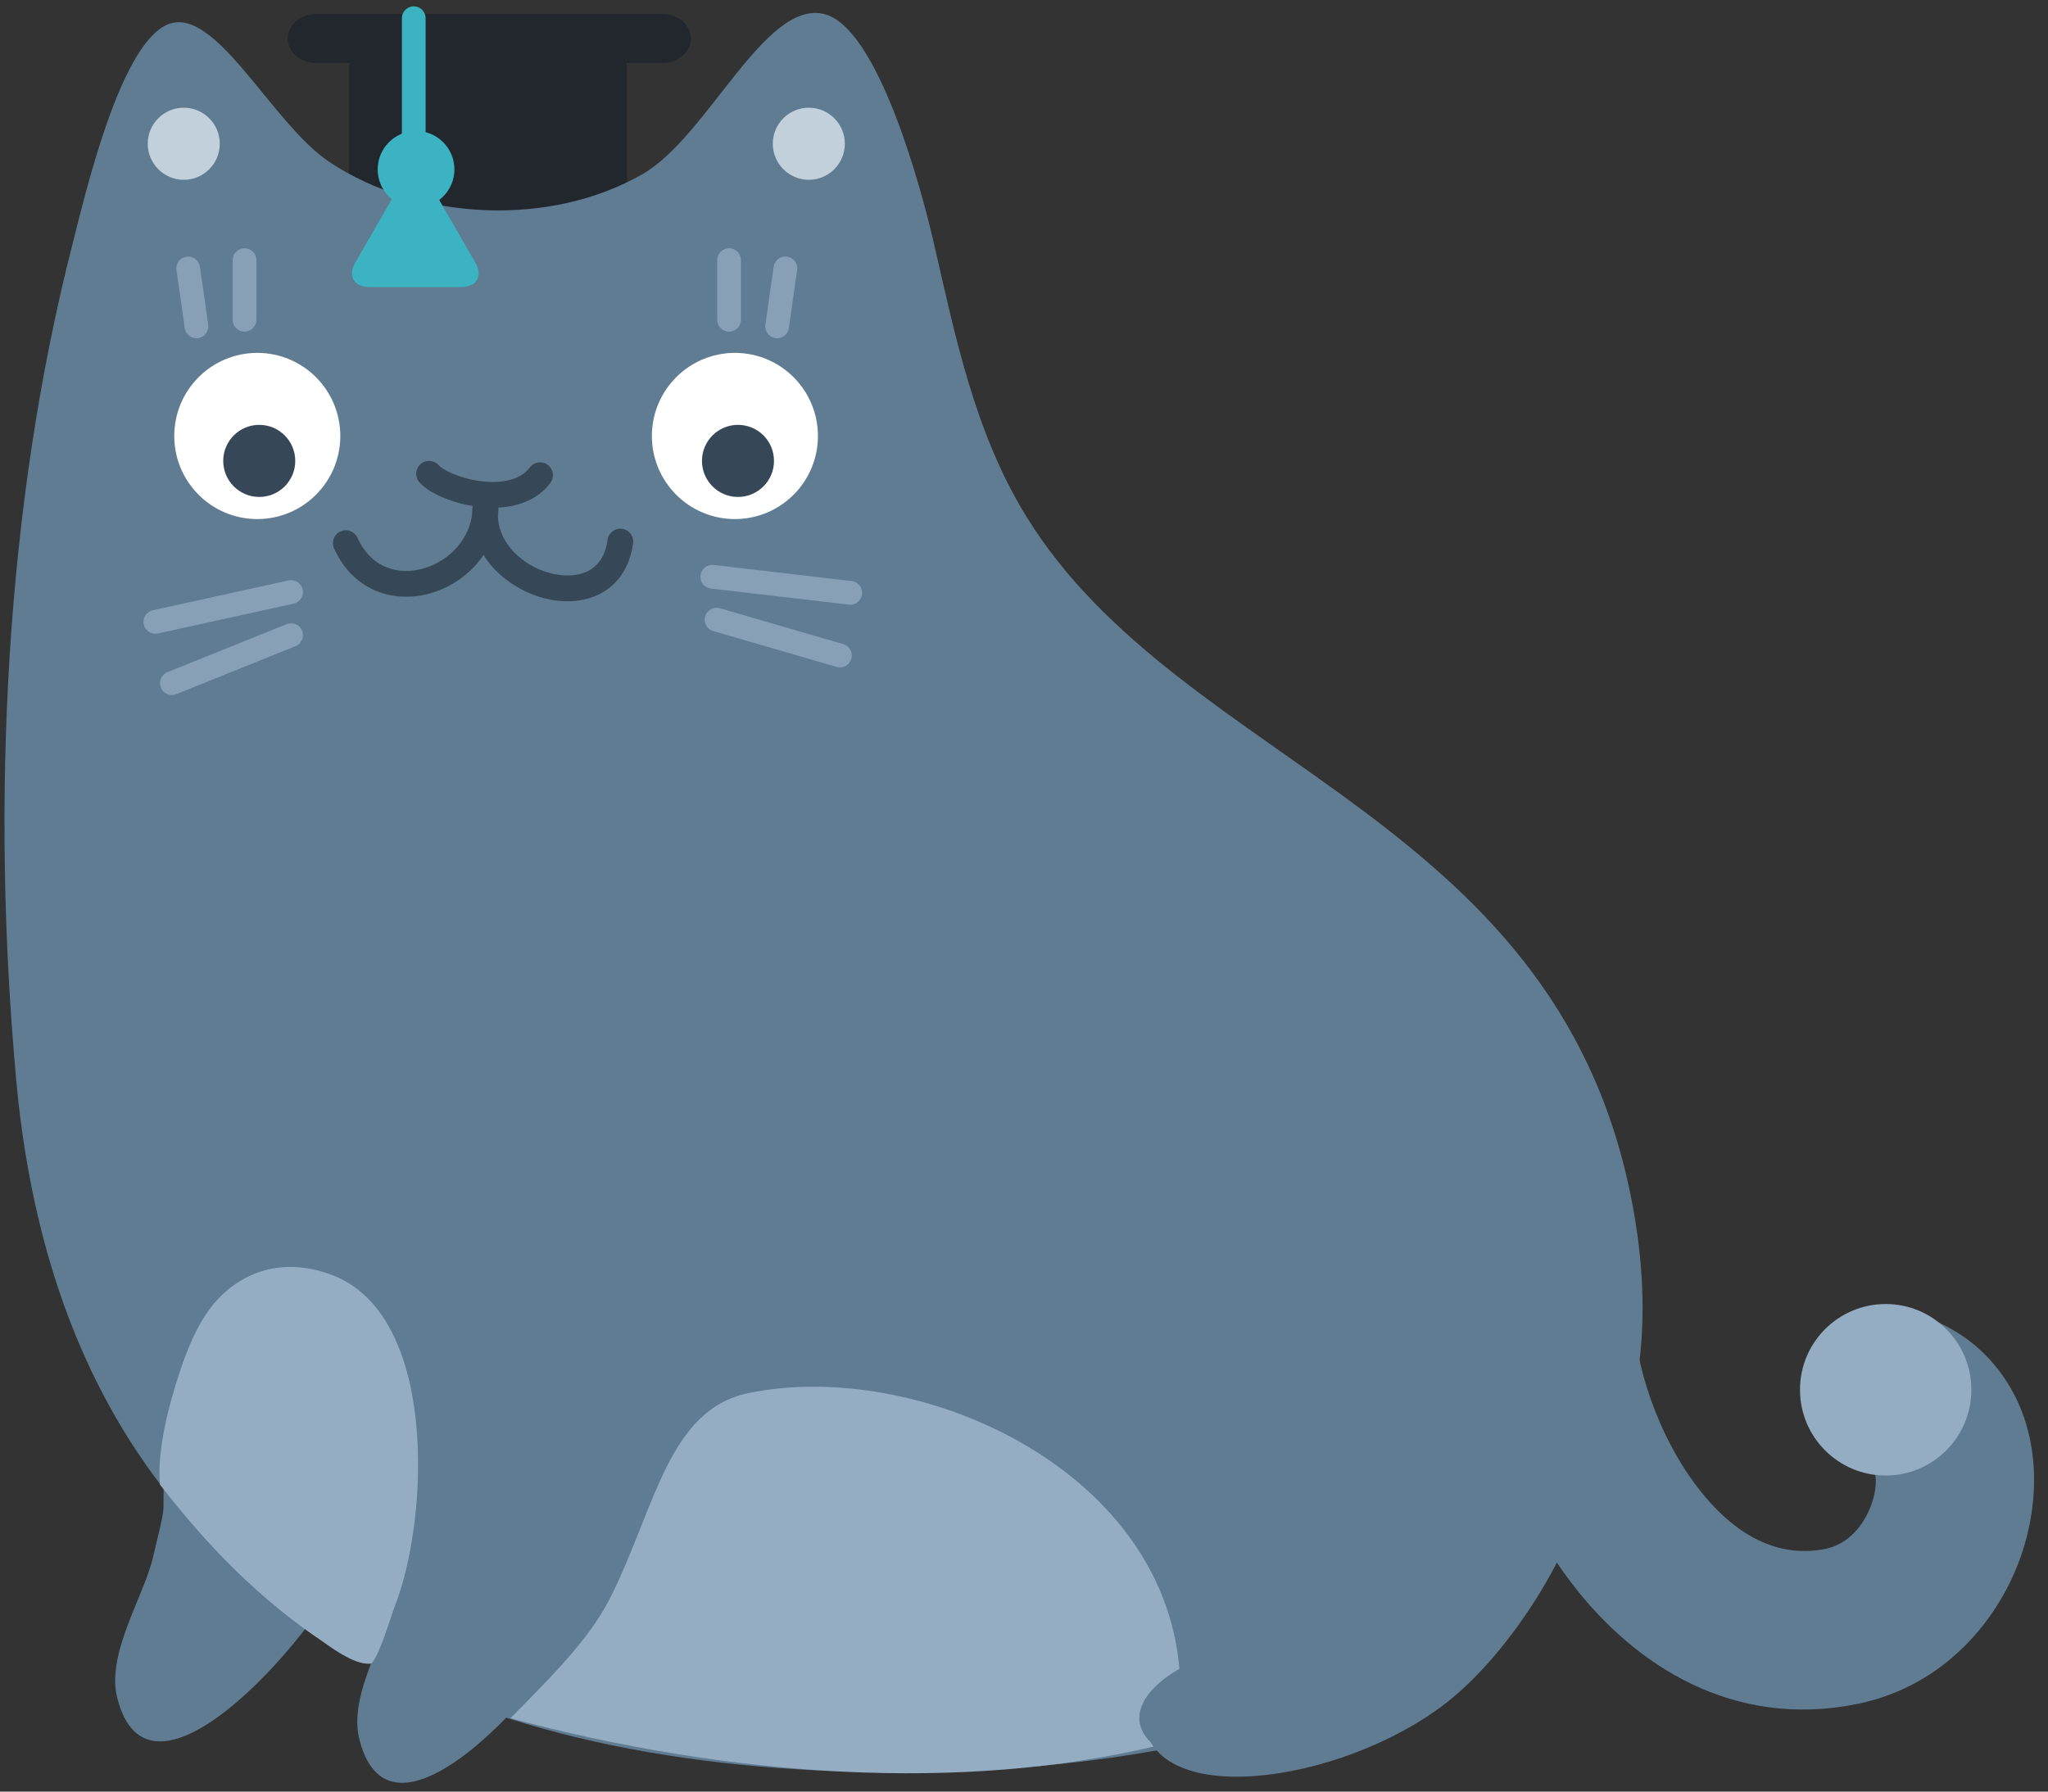 <?xml version="1.0" encoding="UTF-8" standalone="no"?>
<!DOCTYPE svg PUBLIC "-//W3C//DTD SVG 1.1//EN" "http://www.w3.org/Graphics/SVG/1.1/DTD/svg11.dtd">
<svg width="100%" height="100%" viewBox="0 0 128 112" version="1.1" xmlns="http://www.w3.org/2000/svg" xmlns:xlink="http://www.w3.org/1999/xlink" xml:space="preserve" xmlns:serif="http://www.serif.com/" style="fill-rule:evenodd;clip-rule:evenodd;stroke-linejoin:round;stroke-miterlimit:1.414;">
    <rect x="0" y="0" width="128" height="112" fill="#333333" stroke="none"/>
    <g transform="matrix(1,0,0,1,-5142,-317)">
        <g transform="matrix(1,0,0,1.946,4100.28,11.275)">
            <g transform="matrix(1.318,0,0,0.678,1042,151.54)">
                <g transform="matrix(1,0,0,1,7.54,93.164)">
                    <path d="M0,-15.364C0.016,-15.312 0.002,-13.51 0,-13.479C-0.03,-12.994 -0.361,-11.803 -0.47,-11.281C-0.873,-9.395 -2.724,-6.647 -2.198,-4.53C-0.51,2.284 8.899,-9.692 8.532,-11.018C6.39,-12.915 1.455,-15.702 0.28,-17.648C-0.256,-16.878 -0.26,-16.175 0,-15.364" style="fill:rgb(96,124,146);fill-rule:nonzero;"/>
                </g>
                <g transform="matrix(1,0,0,1,16.332,18.677)">
                    <path d="M0,-7.207L0,0C0,0.784 0.637,1.42 1.421,1.42L11.768,1.42C12.552,1.42 13.189,0.784 13.189,0L13.189,-7.207C13.189,-7.991 12.552,-8.627 11.768,-8.627L1.421,-8.627C0.637,-8.627 0,-7.991 0,-7.207" style="fill:rgb(34,39,46);fill-rule:nonzero;"/>
                </g>
                <g transform="matrix(1,0,0,1,0.554,41.318)">
                    <path d="M0,18.033C-1.194,4.892 -0.524,-9.07 2.669,-21.534C3.266,-23.866 4.857,-30.748 7.065,-31.897C9.366,-33.095 12.065,-27.275 14.878,-25.419C19.039,-22.671 25.282,-22.315 29.716,-24.869C32.79,-26.64 35.507,-33.131 38.312,-32.448C40.851,-31.829 42.904,-24.24 43.494,-21.691C44.52,-17.247 45.429,-12.66 47.89,-8.66C55.319,3.423 73.524,5.477 76.743,24.512C80.354,45.866 57.624,51.164 40.353,50.85C22.029,50.517 2.355,43.941 0,18.033" style="fill:rgb(96,124,146);fill-rule:nonzero;"/>
                </g>
                <g transform="matrix(1.086,0,0,1.086,22.485,30.045)">
                    <path d="M0,2.006C-0.544,1.941 -1.069,1.799 -1.509,1.619C-1.931,1.447 -2.336,1.216 -2.585,0.937C-2.791,0.705 -2.771,0.349 -2.539,0.142C-2.308,-0.064 -1.951,-0.043 -1.744,0.188C-1.712,0.225 -1.642,0.286 -1.521,0.36C-1.405,0.432 -1.257,0.507 -1.083,0.578C-0.735,0.72 -0.308,0.837 0.133,0.889C0.575,0.942 1.008,0.927 1.378,0.827C1.743,0.728 2.032,0.552 2.231,0.287C2.418,0.039 2.771,-0.011 3.019,0.176C3.267,0.363 3.317,0.716 3.13,0.964C2.747,1.471 2.221,1.764 1.671,1.913C1.125,2.06 0.542,2.07 0,2.006" style="fill:rgb(54,72,88);fill-rule:nonzero;"/>
                </g>
                <g transform="matrix(1.086,0,0,1.086,25.433,31.661)">
                    <path d="M0,4.461C-0.931,4.186 -1.847,3.584 -2.417,2.745L-2.499,2.611L-2.53,2.66C-3.073,3.441 -3.881,4.003 -4.743,4.266C-6.313,4.746 -8.155,4.258 -9.028,2.333C-9.157,2.05 -9.03,1.716 -8.749,1.588C-8.466,1.46 -8.132,1.586 -8.004,1.868C-7.397,3.208 -6.179,3.528 -5.071,3.19C-4.067,2.883 -3.214,2.053 -3.017,0.963L-2.999,0.837L-3.001,0.779C-2.997,0.655 -2.985,0.529 -2.967,0.401C-2.869,-0.285 -1.849,-0.212 -1.849,0.48C-1.849,0.6 -1.854,0.717 -1.864,0.832L-1.873,0.894L-1.868,1.043C-1.772,2.144 -0.812,3.048 0.317,3.382C0.959,3.572 1.574,3.55 2.028,3.333C2.454,3.129 2.812,2.721 2.915,1.955C2.957,1.647 3.241,1.431 3.548,1.473C3.856,1.515 4.072,1.799 4.03,2.106C3.88,3.21 3.313,3.965 2.515,4.348C1.742,4.717 0.826,4.706 0,4.461" style="fill:rgb(54,72,88);fill-rule:nonzero;"/>
                </g>
                <g transform="matrix(1,0,0,1,74.334,73.563)">
                    <path d="M0,9.681C-2.841,5.978 -4.479,1.112 -4.598,-2.969C-4.657,-5.039 -3.025,-6.766 -0.957,-6.827C1.111,-6.886 2.84,-5.256 2.9,-3.186C2.973,-0.685 4.068,2.662 5.951,5.117C7.467,7.093 9.504,8.538 12.03,8.029C12.9,7.853 13.697,7.171 14.139,6.08C14.542,5.079 14.387,4.386 14.307,4.183L14.281,4.142C14.247,4.128 14.203,4.116 14.139,4.105C12.098,3.755 10.725,1.817 11.073,-0.223C11.422,-2.264 13.361,-3.637 15.4,-3.289C16.346,-3.127 17.243,-2.815 18.061,-2.342C18.916,-1.847 19.635,-1.207 20.208,-0.466C22.391,2.351 22.229,6.077 21.092,8.89C19.924,11.781 17.374,14.603 13.514,15.382C7.635,16.567 2.98,13.566 0,9.681" style="fill:rgb(96,124,146);fill-rule:nonzero;"/>
                </g>
                <g transform="matrix(1,0,0,1,13.429,10.032)">
                    <path d="M0,-0.001L0,0C0,0.639 0.599,1.158 1.334,1.158L17.784,1.158C18.52,1.158 19.119,0.639 19.119,0L19.119,-0.001C19.119,-0.64 18.52,-1.159 17.784,-1.159L1.334,-1.159C0.599,-1.159 0,-0.64 0,-0.001" style="fill:rgb(34,39,46);fill-rule:nonzero;"/>
                </g>
                <g transform="matrix(1,0,0,1,18.845,9.07)">
                    <path d="M0,10.885L0,-0.001C0,-0.311 0.252,-0.563 0.563,-0.563C0.873,-0.563 1.125,-0.311 1.125,-0.001L1.125,10.885C1.125,11.196 0.873,11.448 0.563,11.448C0.252,11.448 0,11.196 0,10.885" style="fill:rgb(59,179,194);fill-rule:nonzero;"/>
                </g>
                <g transform="matrix(1,0,0,1,19.517,18.051)">
                    <circle cx="0" cy="-1.819" r="1.819" style="fill:rgb(59,179,194);"/>
                </g>
                <g transform="matrix(1,0,0,1,22.327,17.398)">
                    <path d="M0,3.248L-2.175,-0.52C-2.544,-1.16 -3.146,-1.16 -3.515,-0.52L-5.691,3.248C-6.06,3.888 -5.76,4.408 -5.021,4.408L-0.67,4.408C0.069,4.408 0.369,3.888 0,3.248" style="fill:rgb(59,179,194);fill-rule:nonzero;"/>
                </g>
                <g transform="matrix(1,0,0,1,11.988,32.801)">
                    <circle cx="0" cy="-3.937" r="3.937" style="fill:white;"/>
                </g>
                <g transform="matrix(1,0,0,1,34.637,32.801)">
                    <circle cx="0" cy="-3.937" r="3.937" style="fill:white;"/>
                </g>
                <g transform="matrix(1,0,0,1,12.081,31.753)">
                    <circle cx="0" cy="-1.708" r="1.708" style="fill:rgb(54,72,88);"/>
                </g>
                <g transform="matrix(1,0,0,1,34.783,31.753)">
                    <circle cx="0" cy="-1.708" r="1.708" style="fill:rgb(54,72,88);"/>
                </g>
                <g transform="matrix(1,0,0,1,8.502,16.726)">
                    <circle cx="0" cy="-1.708" r="1.708" style="fill:rgb(193,208,218);"/>
                </g>
                <g transform="matrix(1,0,0,1,38.142,16.726)">
                    <circle cx="0" cy="-1.708" r="1.708" style="fill:rgb(193,208,218);"/>
                </g>
                <g transform="matrix(1,0,0,1,19.021,95.124)">
                    <path d="M0,-15.361C0.017,-15.309 0.002,-13.509 0,-13.477C-0.031,-12.99 -0.361,-11.8 -0.471,-11.279C-0.873,-9.393 -2.723,-6.643 -2.198,-4.526C-0.51,2.285 8.899,-9.69 8.531,-11.017C6.39,-12.913 1.454,-15.7 0.279,-17.646C-0.255,-16.875 -0.259,-16.172 0,-15.361" style="fill:rgb(96,124,146);fill-rule:nonzero;"/>
                </g>
                <g transform="matrix(1,0,0,1,89.207,78.119)">
                    <ellipse cx="0" cy="-4.063" rx="4.063" ry="4.063" style="fill:rgb(148,173,194);"/>
                </g>
                <g transform="matrix(1,0,0,1,54.568,74.756)">
                    <path d="M0,16.189C-1.465,15.021 -0.643,13.545 1.149,12.519C0.322,2.925 -11.365,-2.174 -19.281,-0.544C-23.067,0.234 -23.693,4.818 -25.79,9.053C-26.662,10.814 -28.066,12.35 -30.578,14.863C-20.076,17.674 -9.167,18.363 0,16.189" style="fill:rgb(148,173,194);fill-rule:nonzero;"/>
                </g>
                <g transform="matrix(1,0,0,1,54.002,82.425)">
                    <path d="M0,7.038C0.156,11.63 9.324,10.324 14.288,6.527C17.676,3.935 20.482,-1.268 20.434,-2.497C20.346,-4.592 17.171,-2.951 15.175,-2.774C6.865,-2.041 5.342,1.728 0.005,6.516L0,7.038Z" style="fill:rgb(96,124,146);fill-rule:nonzero;"/>
                </g>
                <g transform="matrix(1,0,0,1,15.067,69.163)">
                    <path d="M0,16.807C-3.627,14.379 -6.157,11.364 -7.698,9.383C-7.841,7.741 -7.26,5.532 -6.703,3.891C-6.015,1.873 -5.238,0.55 -3.875,-0.271C-2.651,-1.007 -1.207,-1.141 0.364,-0.584C5.533,1.243 5.07,11.055 3.426,15.196C3.265,15.601 2.708,17.515 2.328,17.866C1.682,17.948 0.813,17.394 0,16.807" style="fill:rgb(148,173,194);fill-rule:nonzero;"/>
                </g>
                <g transform="matrix(0.995,-0.1,0.1,0.995,39.129,36.504)">
                    <path d="M0,3.319L-5.652,1.043C-5.94,0.927 -6.079,0.599 -5.963,0.311C-5.847,0.023 -5.519,-0.116 -5.231,0L0.421,2.276C0.709,2.392 0.848,2.72 0.732,3.008C0.616,3.296 0.288,3.435 0,3.319" style="fill:rgb(135,160,182);fill-rule:nonzero;"/>
                </g>
                <g transform="matrix(0.995,-0.1,0.1,0.995,39.791,34.356)">
                    <path d="M0,2.512L-6.436,1.099C-6.739,1.032 -6.931,0.732 -6.865,0.429C-6.798,0.126 -6.498,-0.066 -6.195,0L0.241,1.413C0.544,1.48 0.736,1.78 0.67,2.083C0.603,2.386 0.303,2.578 0,2.512" style="fill:rgb(135,160,182);fill-rule:nonzero;"/>
                </g>
                <g transform="matrix(1,0,0,1,7.417,38.09)">
                    <path d="M0,2.697C-0.116,2.409 0.023,2.081 0.311,1.965L5.964,-0.311C6.252,-0.427 6.58,-0.288 6.696,0C6.812,0.288 6.673,0.616 6.385,0.732L0.732,3.008C0.444,3.124 0.116,2.985 0,2.697" style="fill:rgb(135,160,182);fill-rule:nonzero;"/>
                </g>
                <g transform="matrix(1,0,0,1,6.604,36.138)">
                    <path d="M0,1.654C-0.066,1.351 0.126,1.051 0.429,0.984L6.867,-0.429C7.17,-0.495 7.47,-0.303 7.537,0C7.603,0.303 7.411,0.603 7.108,0.67L0.67,2.083C0.367,2.149 0.067,1.957 0,1.654" style="fill:rgb(135,160,182);fill-rule:nonzero;"/>
                </g>
                <g transform="matrix(1,0,0,1,36.56,20.368)">
                    <path d="M0,3.86C-0.307,3.816 -0.521,3.531 -0.477,3.224L-0.085,0.477C-0.041,0.17 0.244,-0.044 0.551,0C0.858,0.044 1.072,0.329 1.028,0.636L0.636,3.383C0.592,3.69 0.307,3.904 0,3.86" style="fill:rgb(135,160,182);fill-rule:nonzero;"/>
                </g>
                <g transform="matrix(1,0,0,1,33.799,20.533)">
                    <path d="M0,2.825L0,-0.001C0,-0.311 0.252,-0.563 0.563,-0.563C0.873,-0.563 1.125,-0.311 1.125,-0.001L1.125,2.825C1.125,3.136 0.873,3.388 0.563,3.388C0.252,3.388 0,3.136 0,2.825" style="fill:rgb(135,160,182);fill-rule:nonzero;"/>
                </g>
                <g transform="matrix(1,0,0,1,8.549,20.846)">
                    <path d="M0,2.906L-0.393,0.159C-0.437,-0.148 -0.224,-0.433 0.084,-0.477C0.391,-0.521 0.676,-0.308 0.72,0L1.113,2.747C1.157,3.053 0.944,3.339 0.636,3.383C0.329,3.427 0.044,3.214 0,2.906" style="fill:rgb(135,160,182);fill-rule:nonzero;"/>
                </g>
                <g transform="matrix(1,0,0,1,10.82,20.533)">
                    <path d="M0,2.825L0,-0.001C0,-0.311 0.252,-0.563 0.563,-0.563C0.873,-0.563 1.125,-0.311 1.125,-0.001L1.125,2.825C1.125,3.136 0.873,3.388 0.563,3.388C0.252,3.388 0,3.136 0,2.825" style="fill:rgb(135,160,182);fill-rule:nonzero;"/>
                </g>
            </g>
        </g>
    </g>
</svg>
